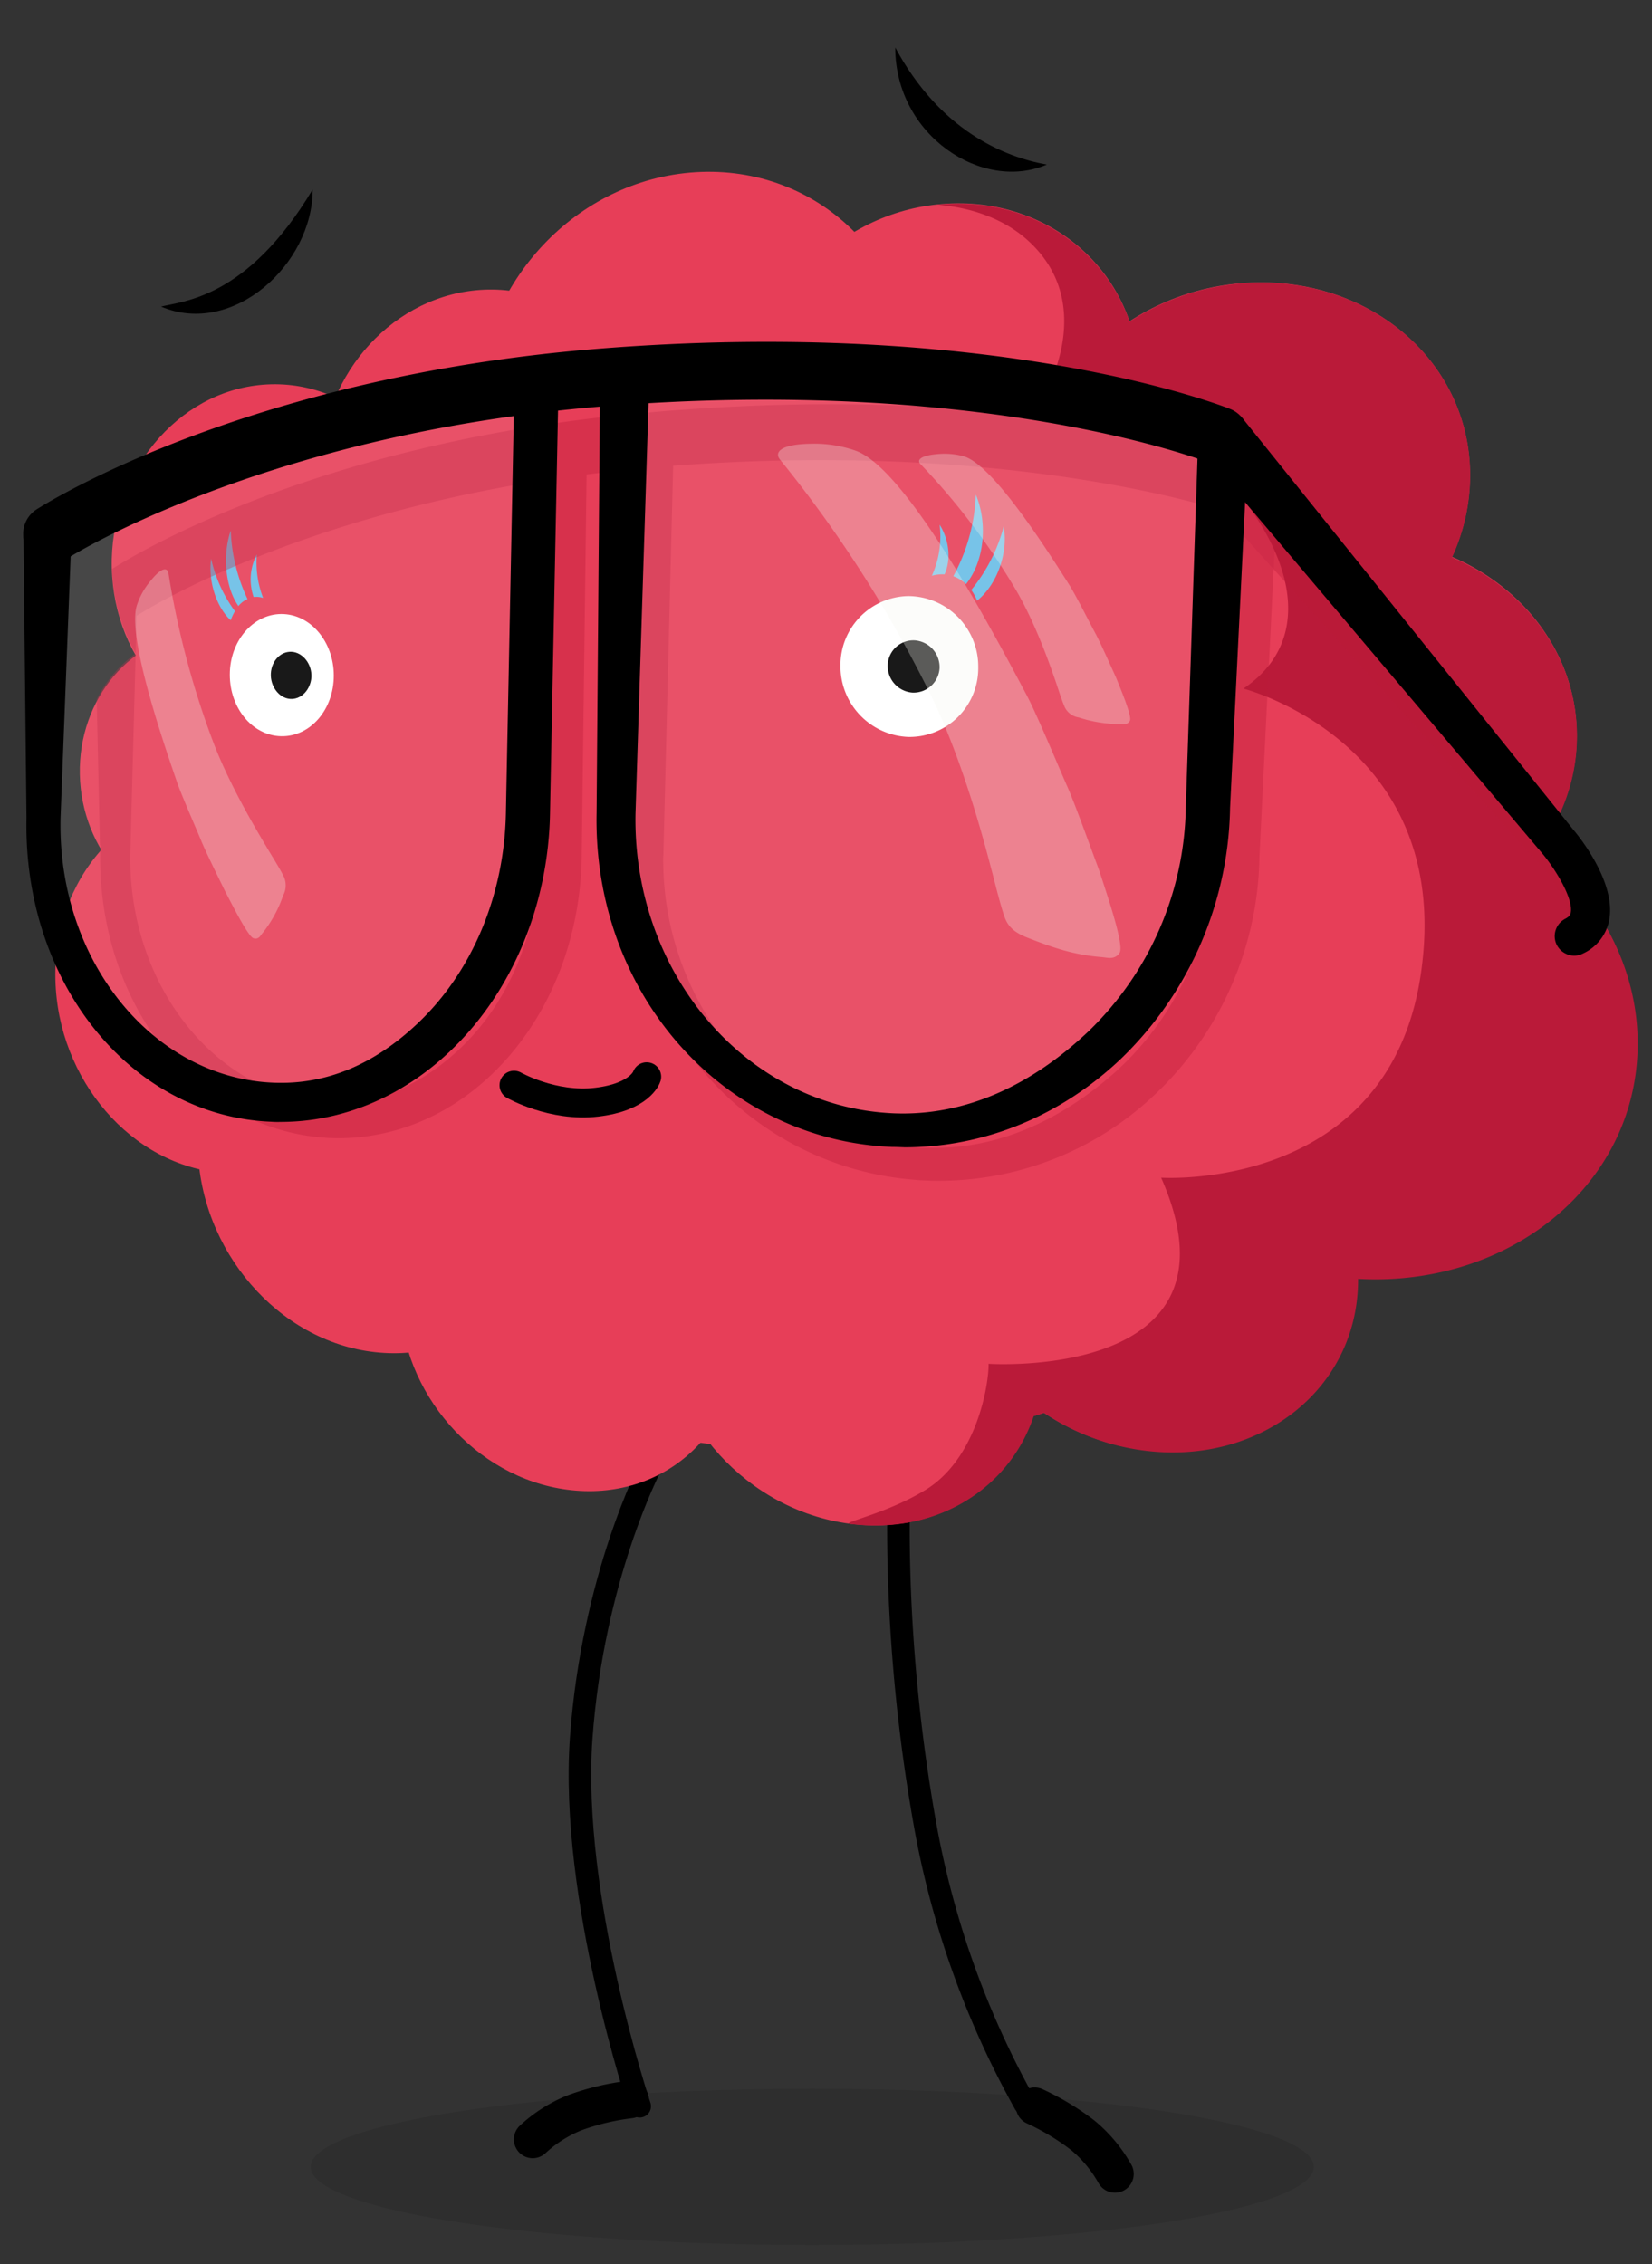 <svg id="Layer_1" data-name="Layer 1" xmlns="http://www.w3.org/2000/svg" width="389.69" height="533.88" viewBox="0 0 389.69 533.88">
  <rect x="0" y="0" width="389.69" height="533.88" fill="#333333" stroke="none"/>
  <defs>
    <style>
      .cls-1, .cls-11 {
        opacity: 0.1;
      }

      .cls-1, .cls-10, .cls-11, .cls-12 {
        isolation: isolate;
      }

      .cls-2, .cls-3, .cls-8 {
        fill: none;
        stroke: #000;
        stroke-linecap: round;
        stroke-miterlimit: 10;
      }

      .cls-2 {
        stroke-width: 5.32px;
      }

      .cls-3 {
        stroke-width: 8.87px;
      }

      .cls-4 {
        fill: #e73e58;
      }

      .cls-10, .cls-5 {
        fill: #ba1a39;
      }

      .cls-11, .cls-6 {
        fill: #fff;
      }

      .cls-7 {
        fill: #68bce5;
      }

      .cls-8 {
        stroke-width: 6.83px;
      }

      .cls-10, .cls-9 {
        opacity: 0.6;
      }

      .cls-12 {
        fill: #f5f4ef;
        opacity: 0.3;
      }
    </style>
  </defs>
  <title>hedka</title>
  <g>
    <ellipse class="cls-1" cx="191.6" cy="510.98" rx="118.31" ry="18.43"/>
    <g>
      <path class="cls-2" d="M150.9,496.68s-16.5-49.28-13.8-86.85c2.75-37.89,16.28-63.85,16.28-63.85"/>
      <path class="cls-3" d="M148.59,495.09a58.18,58.18,0,0,0-12.93,3.08,32.16,32.16,0,0,0-10,6.32"/>
      <path class="cls-2" d="M241.76,496.08a210.81,210.81,0,0,1-23.21-64c-9-48.79-6.21-86.74-6.21-86.74"/>
      <path class="cls-3" d="M244.07,496.68a59.21,59.21,0,0,1,11.39,6.88,32.37,32.37,0,0,1,7.54,9.07"/>
      <g>
        <path class="cls-4" d="M161.4,40.84c29.09-3.3,53.9,18.37,54.23,48.51s-23.92,55.05-52.86,56c-27.72.88-49.66-20.84-50.1-48.51S133.57,44,161.4,40.84Z"/>
        <path class="cls-4" d="M221.13,48.21c25.69-2.69,47.41,15.68,47.57,41S247.59,135.77,222,136.71c-24.58.93-44.16-17.44-44.44-41S196.44,50.74,221.13,48.21Z"/>
        <path class="cls-4" d="M112.23,68.45c21.61-2.09,40,15,40.31,38.17s-17.44,42.29-39,43c-20.79.66-37.51-16.44-37.9-38.11S91.33,70.49,112.23,68.45Z"/>
        <path class="cls-4" d="M62,90.72c21.18-1.7,39.27,16.06,39.65,39.71S84.73,173.28,63.61,173.5c-20.35.22-36.74-17.49-37.24-39.6S41.61,92.37,62,90.72Z"/>
        <path class="cls-4" d="M50.91,188.13c22.6.06,42,20.68,42.4,46s-18.09,44.22-40.59,42.46C31,275,13.62,254.57,13.07,231S29.18,188.07,50.91,188.13Z"/>
        <path class="cls-4" d="M86.82,228.17c24,.83,44.44,22.66,44.82,48.68s-19.3,44.66-43.17,42c-22.94-2.53-41.3-24.09-41.8-48.24S63.83,227.35,86.82,228.17Z"/>
        <path class="cls-4" d="M47.28,149.3c16.72-.55,31,14.3,31.3,33.11s-13.25,33.66-30,33.22c-16.22-.39-29.37-15.18-29.75-33S31,149.8,47.28,149.3Z"/>
        <path class="cls-4" d="M292.63,66.8c29.31-2.47,54.06,17.71,54.12,45.16s-24.42,49.89-53.57,50.38c-28,.44-50.05-19.69-50.27-45.1S264.53,69.17,292.63,66.8Z"/>
        <path class="cls-4" d="M317.71,126.81c29.43-1.21,54.23,19.69,54.23,46.64s-24.59,48-53.85,47.3c-28.1-.66-50.27-21.4-50.43-46.37S289.44,128,317.71,126.81Z"/>
        <path class="cls-4" d="M317.88,184.72c36.91-.06,68.26,27.44,68.26,61.21S355,304.29,318.37,301.32c-34.82-2.8-62.1-29.81-62.32-60.55S282.84,184.77,317.88,184.72Z"/>
        <path class="cls-4" d="M269.81,252.59c27.28,1.32,50.22,23.21,50.33,48.84S297.58,345,270.47,342c-26.07-2.91-46.7-24.47-46.92-48.29S243.68,251.38,269.81,252.59Z"/>
        <path class="cls-4" d="M199.3,272.78c25,1.65,46.2,23.15,46.42,47.9s-20.52,41.91-45.43,38.61c-24-3.19-43.07-24.31-43.39-47.41S175.26,271.12,199.3,272.78Z"/>
        <path class="cls-4" d="M132.53,269c22.55,1.54,41.74,21.89,42,45.38s-18.26,39.88-40.76,36.9c-21.72-2.86-39.05-22.88-39.44-44.88S110.75,267.55,132.53,269Z"/>
        <path class="cls-4" d="M164.87,67.62c92.84-8.64,178.86,54,179.08,140.25.22,85.42-84,143.82-175.51,132.77C88.36,331,29.29,270.14,27.86,203.2,26.43,135.72,83.8,75.16,164.87,67.62Z"/>
      </g>
      <path class="cls-5" d="M241.76,56.08c17.76,15.13,4.56,37,4.56,37,27.94-6.6,79.86,47.08,47,69.3,0,0,50.05,12.87,41.8,67.59-7.76,51.26-61.22,47.74-61.22,47.74,21.17,48-40.7,43.89-40.7,43.89.06,5-2.8,22.22-14.74,29.65-9.07,5.61-20.07,7.81-18,8.09,20.13,2.64,37.56-8.09,43.39-25.41.82-.22,1.65-.5,2.42-.77a54.81,54.81,0,0,0,24.42,9c27.06,3.08,49.78-15,49.67-40.54v-.05c35.86,2,65.95-22.39,65.95-55.5,0-18.1-9.13-34.54-23.43-45.82A43.82,43.82,0,0,0,372,173.56c-.05-18.76-12.1-34.65-29.48-42.13A46.56,46.56,0,0,0,346.81,112c-.11-27.44-24.8-47.63-54.12-45.15a57,57,0,0,0-26.24,9c-6.32-18.1-24.48-29.7-45.27-27.56C220.31,48.38,232.52,48.27,241.76,56.08Z"/>
      <g>
        <g>
          <path class="cls-6" d="M214.26,140.56a16.61,16.61,0,0,1,16.5,16.78,16.22,16.22,0,0,1-16.5,16.44,16.66,16.66,0,0,1-16-16.78A16.26,16.26,0,0,1,214.26,140.56Z"/>
          <path d="M221.63,157.66a6.32,6.32,0,0,0-5.89-6.66,6.05,6.05,0,0,0-6.33,5.66,6.3,6.3,0,0,0,5.78,6.66A6.14,6.14,0,0,0,221.63,157.66Z"/>
        </g>
        <g>
          <path class="cls-7" d="M224.87,135.88a8.48,8.48,0,0,1,3,1.87c4.35-5.44,5.17-14.36,2.31-21.12A43.27,43.27,0,0,1,224.87,135.88Z"/>
          <path class="cls-7" d="M229.11,139.12a12.39,12.39,0,0,1,1.38,2.53c4.84-3.9,7.37-11.44,6.27-17.49A39.48,39.48,0,0,1,229.11,139.12Z"/>
          <path class="cls-7" d="M219.81,135.77a9.3,9.3,0,0,1,3-.33c1.59-3.46,1.1-8.14-1.16-11.71A22.43,22.43,0,0,1,219.81,135.77Z"/>
        </g>
      </g>
      <g>
        <g>
          <path class="cls-6" d="M66.31,144.79c6.82-.06,12.43,6.43,12.43,14.52s-5.61,14.46-12.43,14.3-12.1-6.66-12.1-14.52S59.6,144.85,66.31,144.79Z"/>
          <path d="M73.46,159.7c.16-3.08-2-5.83-4.62-6s-4.79,2.14-4.95,5.11,1.87,5.78,4.51,6S73.24,162.67,73.46,159.7Z"/>
        </g>
        <g>
          <path class="cls-7" d="M58.39,141.27a5.64,5.64,0,0,0-2.15,1.65c-3.14-4.51-3.79-12-1.81-17.82A41.18,41.18,0,0,0,58.39,141.27Z"/>
          <path class="cls-7" d="M55.42,144.13a12.77,12.77,0,0,0-1,2.14c-3.47-3.19-5.34-9.41-4.62-14.52A33.32,33.32,0,0,0,55.42,144.13Z"/>
          <path class="cls-7" d="M62.07,141a5.27,5.27,0,0,0-2.25-.22,12.73,12.73,0,0,1,.77-10.06A23,23,0,0,0,62.07,141Z"/>
        </g>
      </g>
      <path class="cls-8" d="M152.55,253.91s-1.49,4.79-11.83,6-19.47-4-19.47-4"/>
      <path d="M38,72.3c16.89,7.2,35.8-10,35.75-27.61C58.28,70.54,42.93,71,38,72.3Z"/>
      <path d="M246.93,38.81C231.8,45.35,211.18,32,211.18,11.2,221.74,30.78,236.81,37,246.93,38.81Z"/>
      <g class="cls-9">
        <path class="cls-10" d="M76.48,268.27c.66.06,1.32.11,2,.11,13.2.38,26.18-4.57,36.69-14.25,13.69-12.6,21.78-31.68,22.05-52.25l1.15-90c3.08-.38,6.21-.71,9.46-1l-.11,90.81c-.55,40.21,29.26,73.76,68.59,76.56.94.11,1.93.11,2.86.16a74,74,0,0,0,51.26-18.48A78.74,78.74,0,0,0,297.09,202l4.24-85.91a6.23,6.23,0,0,0,.06-1.43h0a6.7,6.7,0,0,0-4.51-5.83c-2.36-.88-57.53-20.29-149.82-11C76.1,105,34.63,129,26.43,134.17A43.4,43.4,0,0,0,32,154.09l.22-8.86c4.68-3,38.34-23,96.14-32l-1.1,88.33C127,219.86,120,236.7,108,247.75c-9.35,8.58-19.75,12.92-31.35,12.1-25.57-1.76-46.2-27.22-45.92-58.08L32,154.09a30.71,30.71,0,0,0-9.19,10.78l.77,34.38c.11.22.22.39.33.61a2.39,2.39,0,0,1-.33.39l.05,1.26C23.3,236.86,46.29,266.12,76.48,268.27Zm80-66.44,2.31-92c71.78-5.39,118.58,7.15,130.08,10.72l-2.59,81.13a70.11,70.11,0,0,1-23.54,51.43c-13.31,11.66-28.93,18.65-46.14,17.44C182.14,268.16,156,237.41,156.45,201.82Z"/>
        <path class="cls-10" d="M366.55,223a3.83,3.83,0,0,1,2-5.34c.94-.44,1-.82,1.16-1.15.66-2.86-3.25-8.91-6.11-12.16l-73.81-81.95c-1.43-1.65-.44-6,1.32-7.48s5.66-1.16,7.09.49l72,83.87c1.65,1.81,9.73,11.33,8,19a9.54,9.54,0,0,1-5.83,6.6,4.39,4.39,0,0,1-1.87.39A4.6,4.6,0,0,1,366.55,223Z"/>
      </g>
      <path class="cls-11" d="M215.52,88.8c-42.51-4.62-67.93.61-67.93.61s-1.92,92-1,116.88c.88,25.14,24,59.24,66.94,62.81,44.77,3.74,65.28-44.82,70.23-61.43s3.79-105,3.79-105S260,93.64,215.52,88.8Z"/>
      <path class="cls-11" d="M61.69,105.74C99.42,92.82,128,89.35,128,89.35s-2.8,89.54-4.4,114.51-26.13,58.41-64,56.59c-33.39-1.6-46.09-39.71-48.95-52.58-2.8-12.65.94-78.71.94-78.71S28.36,117.07,61.69,105.74Z"/>
      <g>
        <path class="cls-12" d="M264.09,224.71c-1.16,1.7-2.86,1.1-4.12,1-6.87-.55-11.88-2.36-17.38-4.51-2.64-1-4.62-2.26-5.56-4.79-1.1-3-2.64-9.51-3.14-11.28-1.15-4.34-6.49-25.57-14.74-42.07A295.55,295.55,0,0,0,184,108.38c-1.32-1.59-.22-3.63,7.31-3.74a29.39,29.39,0,0,1,10.39,1.59c11.66,3.91,31.18,40.09,40.64,58,2.42,4.62,7.81,17.65,9.35,21.06,1.82,4.07,5.39,14.08,7.54,19.8C261.39,211.72,265.24,222.95,264.09,224.71Z"/>
        <path class="cls-12" d="M266.51,170c-.61,1-1.54.77-2.26.77a32,32,0,0,1-9.79-1.59,4.39,4.39,0,0,1-3.24-2.31c-.71-1.54-1.81-5.06-2.14-6-.82-2.31-4.56-13.69-9.84-22.44a163,163,0,0,0-22.11-29c-.83-.82-.28-2,4.07-2.36a17.48,17.48,0,0,1,6,.49c6.77,1.76,19.14,21.06,25.14,30.53,1.54,2.47,5,9.35,6,11.16,1.16,2.14,3.52,7.42,4.89,10.45C264.64,163.16,267.11,169.1,266.51,170Z"/>
        <path class="cls-12" d="M59.76,221.24c1.21.39,1.65-.55,2.09-1.1a29.53,29.53,0,0,0,4.95-9,5,5,0,0,0,.11-4.51c-.88-1.81-3.25-5.56-3.85-6.6-1.49-2.53-8.85-14.52-12.92-25.46a202.92,202.92,0,0,1-10.4-39.38c-.22-1.32-1.49-1.65-4.29,1.87a16.78,16.78,0,0,0-3.08,5.44c-2.53,6.82,5.44,30.53,9.51,42.29,1.1,3.08,4.62,11.11,5.5,13.26,1,2.53,4,8.58,5.66,12C55.09,214,58.55,220.8,59.76,221.24Z"/>
      </g>
      <g>
        <g>
          <path d="M6.58,129.61a6.84,6.84,0,0,1,2-9.46c2-1.26,49.11-31.18,132.28-37.89C234.5,74.72,288,95.57,290.21,96.45a6.81,6.81,0,1,1-5.06,12.65c-.5-.22-52.69-20.57-143.11-13.26-79.48,6.44-125.57,35.48-126,35.75a6.55,6.55,0,0,1-3.69,1.1A6.94,6.94,0,0,1,6.58,129.61Z"/>
          <path d="M210.52,270.47c-40-1.6-70.67-36.25-69.79-78.82l.82-102.08c.06-2.53,3.41-4.51,5.89-4.51s5.77,2.14,5.72,4.67l-3.25,102.13c-.71,37.56,26.07,69.25,61,70.68,17.21.66,32.72-6.93,45.81-19.3a75,75,0,0,0,23-52.91l2.91-86.84A4.58,4.58,0,0,1,287.24,99h.11c2.53.06,7.21.88,7.15,3.41l-4.34,88.11a84.07,84.07,0,0,1-26,59.4c-14.19,13.36-32.12,20.63-50.76,20.63C212.44,270.52,211.51,270.46,210.52,270.47Z"/>
          <path d="M64,264.52c-33.16-1.32-58.57-32.84-57.75-71.66l-.71-66.11c.06-2.47,4.24-5.5,6.71-5.5h.11a4.6,4.6,0,0,1,4.51,4.67L14.28,193c-.71,33.82,22,61.16,50.16,62.31,12.59.55,23.92-4.4,34-13.91,12.87-12.1,20.51-30.19,20.9-49.61l2-100.65c.06-2.53,3.3-4.51,5.89-4.51a4.6,4.6,0,0,1,4.51,4.67l-2,100.65c-.44,21.89-9.13,42.35-23.81,56.16-11.33,10.67-25.36,16.45-39.71,16.45C65.48,264.58,64.77,264.58,64,264.52Z"/>
        </g>
        <path d="M367.21,222.78a4.62,4.62,0,0,1,2.09-6.16c.93-.5,1.1-.94,1.21-1.32.72-3.24-3.47-10.12-6.49-13.8l-80.25-94.82c-1.59-2-.49-7.15,1.49-8.74s6.27-1.27,7.86.71l78,97c1.71,2,10.28,12.82,8.42,21.56a10.89,10.89,0,0,1-6.16,7.65,4.62,4.62,0,0,1-2,.5A4.68,4.68,0,0,1,367.21,222.78Z"/>
      </g>
    </g>
  </g>
</svg>
